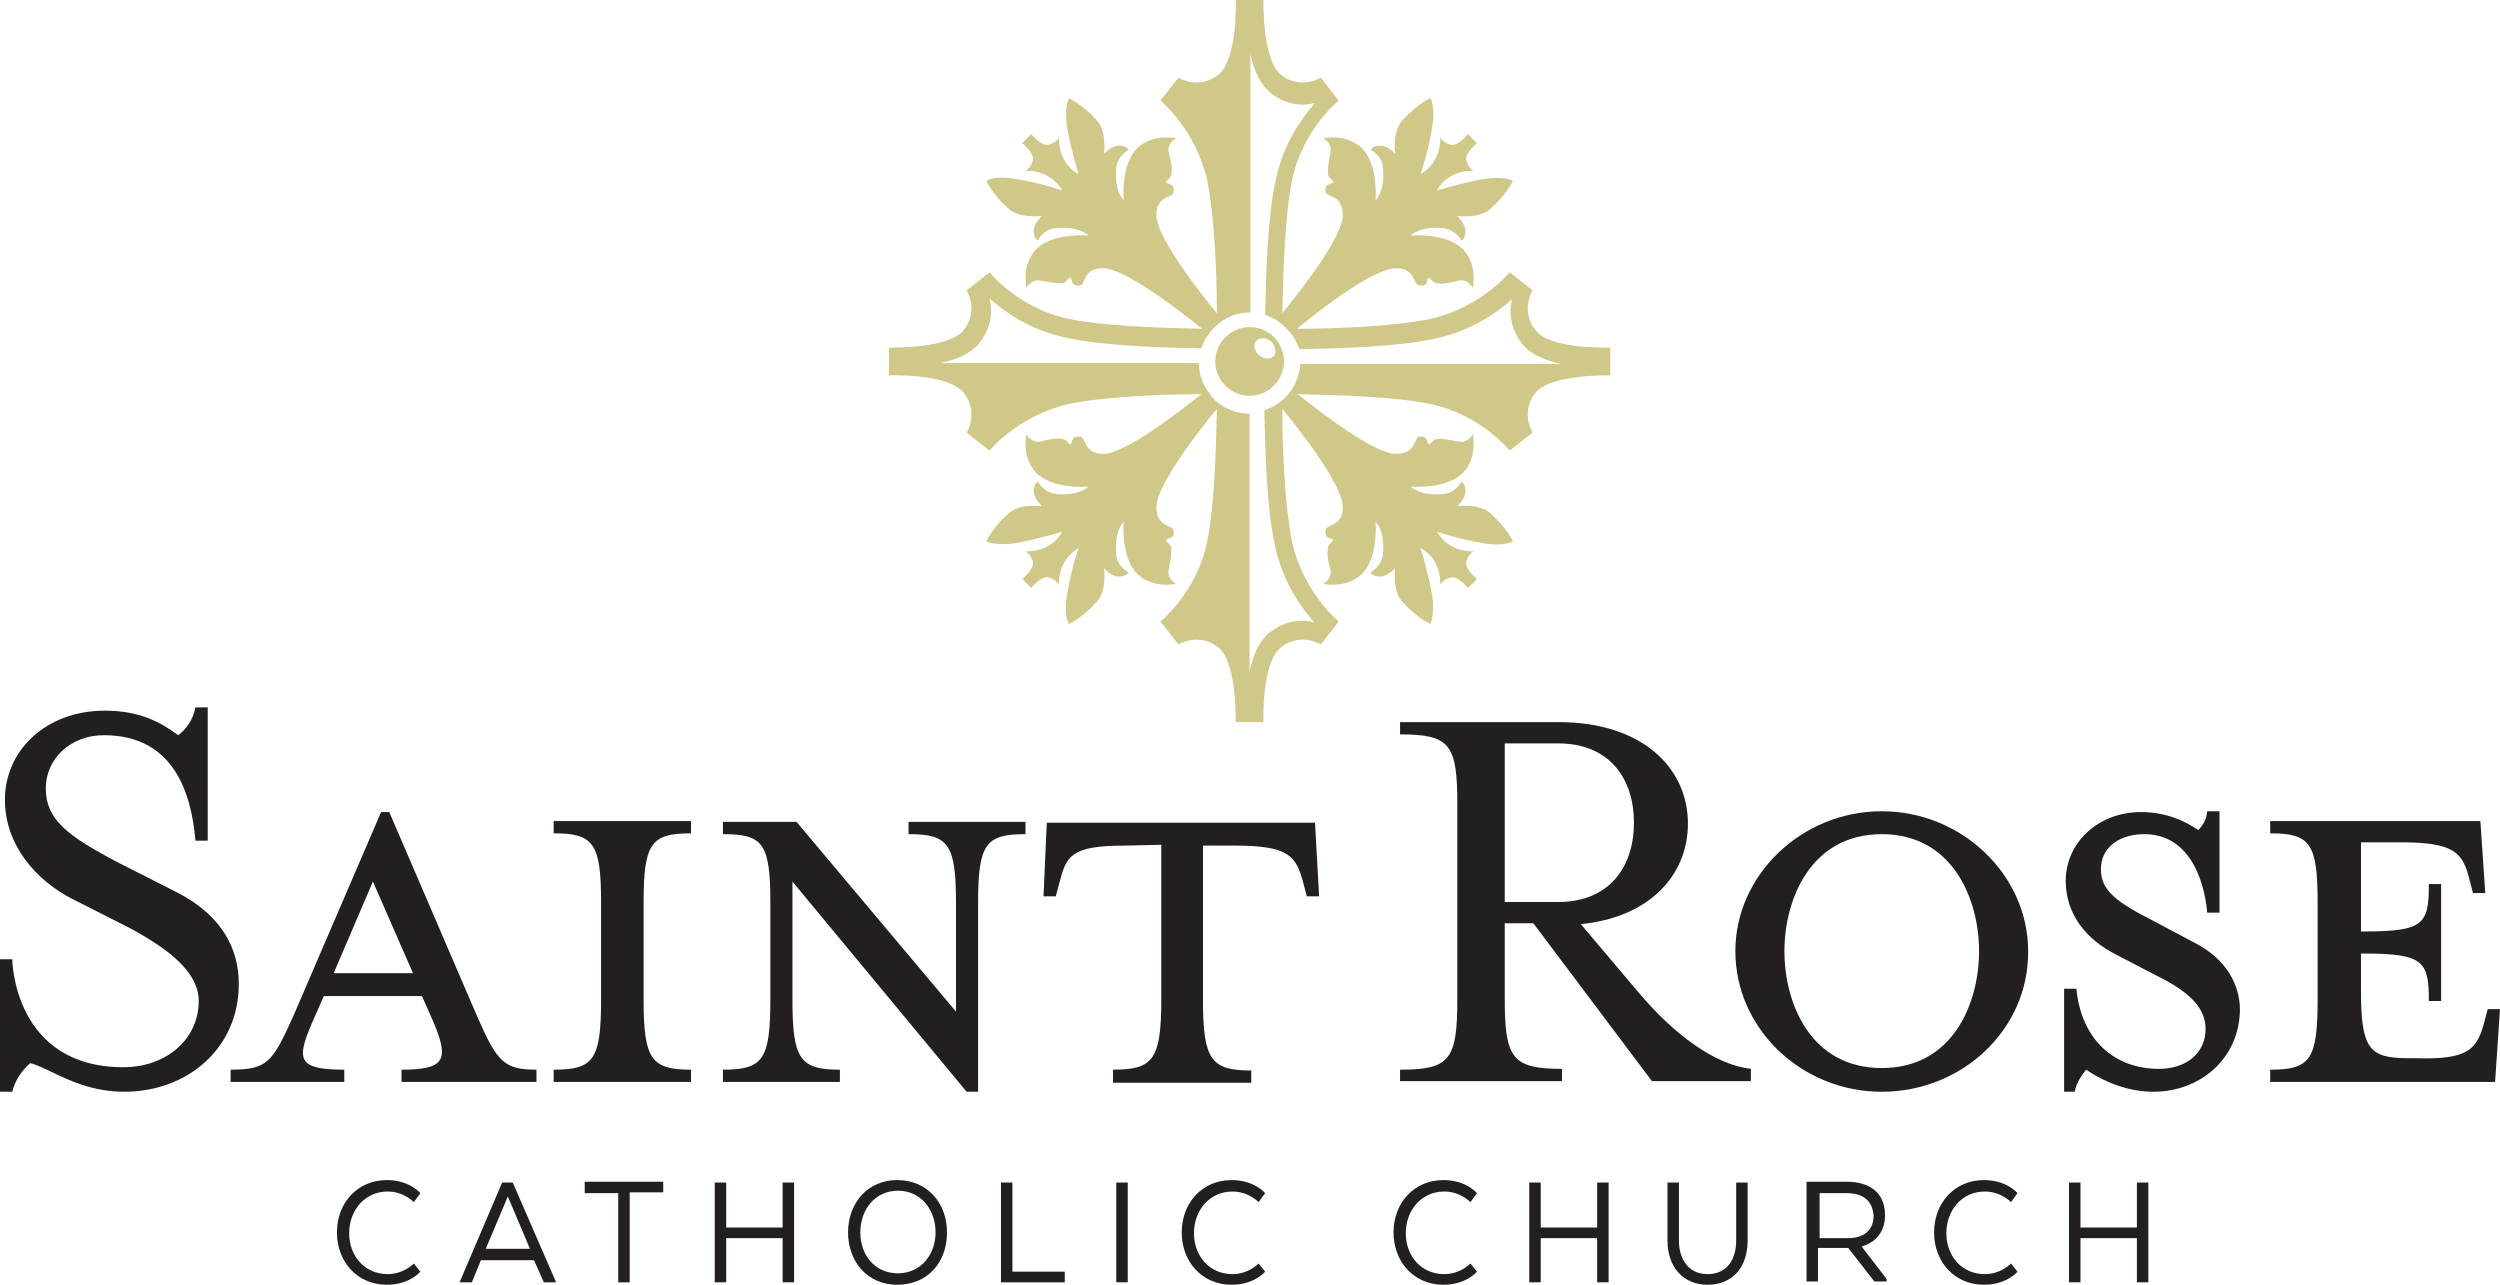 <?xml version="1.0" encoding="utf-8"?>
<!-- Generator: Adobe Illustrator 19.0.0, SVG Export Plug-In . SVG Version: 6.00 Build 0)  -->
<svg version="1.1" id="Layer_1" xmlns="http://www.w3.org/2000/svg" xmlns:xlink="http://www.w3.org/1999/xlink" x="0px" y="0px"
	 width="305.7px" height="157.1px" viewBox="-379 437.1 305.7 157.1" style="enable-background:new -379 437.1 305.7 157.1;"
	 xml:space="preserve">
<style type="text/css">
	.st0{fill:#231F20;}
	.st1{fill:#CFC888;}
</style>
<g>
	<g>
		<path class="st0" d="M-377.5,570.6h-1.5v-16.2h1.5c0,0,0.1,13.2,13.6,13.2c5.2,0,9.2-3.4,9.2-8.1c0-3.4-3.4-6.2-8.4-8.9l-7.1-3.6
			c-4.3-2.2-8.2-6.5-8.2-12.1c0-6.1,5.1-10.9,12.2-10.9c4.3,0,6.8,1.4,9,3c0.9-0.7,1.8-1.8,2.1-3.4h1.5v16.3h-1.5
			c-0.5-5.9-2.7-12.9-11.2-12.9c-4.1,0-7.1,2.9-7.1,6.5c0,3.8,2.6,5.8,8.9,9.1l7.1,3.6c5.7,2.9,7.6,7.1,7.6,11.2
			c0,8-6.4,13.2-14,13.2c-5.6,0-9.1-2.9-11.5-3.5C-376.2,567.9-377.1,569-377.5,570.6z"/>
		<path class="st0" d="M-340.9,562.3c-1.8,4.3-1.8,5.6,4,5.6v1.5h-13.9v-1.5c4.5,0,5.1-0.9,7.6-6.4l10.8-25.1h1l10.8,25.1
			c2.4,5.5,3.3,6.4,7.2,6.4v1.5h-16.5v-1.5c5.3,0,5.8-1.2,4-5.6l-1.5-3.4h-12L-340.9,562.3z M-333.4,544.9l-4.8,11.2h9.7
			L-333.4,544.9z"/>
		<path class="st0" d="M-311.3,569.4v-1.5c4.9,0,5.8-1.2,5.8-8.6v-11.8c0-7.3-0.9-8.5-5.8-8.5v-1.5h16.8v1.5c-4.9,0-5.8,1.2-5.8,8.5
			v11.8c0,7.3,0.9,8.6,5.8,8.6v1.5H-311.3z"/>
		<path class="st0" d="M-290.6,539.1v-1.5h9l19.5,23.2v-13.2c0-7.3-0.9-8.5-5.8-8.5v-1.5h14.3v1.5c-4.9,0-5.8,1.2-5.8,8.5v23h-1.4
			l-21.3-25.7v14.4c0,7.3,0.9,8.6,5.8,8.6v1.5h-14.3v-1.5c4.9,0,5.8-1.2,5.8-8.6v-11.8C-284.8,540.2-285.7,539.1-290.6,539.1z"/>
		<path class="st0" d="M-241.3,540.5c-6.8,0-7.3,1.2-8.2,4.7l-0.4,1.5h-1.5l0.4-9h32.8l0.5,9h-1.5l-0.4-1.5
			c-0.9-3.5-1.8-4.7-8.5-4.7h-3.8v18.9c0,7.3,1,8.6,5.9,8.6v1.5h-16.9v-1.6c4.9,0,5.9-1.2,5.9-8.6v-18.9L-241.3,540.5L-241.3,540.5z
			"/>
		<path class="st0" d="M-178.6,558.5c4.3,5.1,9.3,8.8,13.7,9.3v1.5H-177l-14.5-19.3h-3.5v9.2c0,7.3,0.9,8.6,7,8.6v1.5h-19.8v-1.4
			c6.1,0,7-1.2,7-8.6v-23.9c0-7.3-0.9-8.5-7-8.5v-1.5h19.4c10.2,0,15.8,5.6,15.8,12.4c0,6.4-4.8,11.5-13.1,12.3L-178.6,558.5z
			 M-179.2,537.7c0-5.3-2.9-9.7-9.3-9.7h-6.5v19.4h6.5C-182.2,547.4-179.2,543.1-179.2,537.7z"/>
		<path class="st0" d="M-148.9,570.6c-9.8,0-17.9-7.7-17.9-17.2c0-9.3,8.1-17.1,17.9-17.1s17.9,7.8,17.9,17.1
			C-130.9,562.9-139,570.6-148.9,570.6z M-148.9,539.1c-8.7,0-11.9,8-11.9,14.3c0,6.4,3.2,14.3,11.9,14.3s11.9-7.9,11.9-14.3
			C-137,547.1-140.2,539.1-148.9,539.1z"/>
		<path class="st0" d="M-115.7,570.6c-3.8,0-6.9-1.8-8.2-2.7c-0.4,0.5-1.2,1.5-1.4,2.7h-1.3V558h1.5c0.6,6.2,4.6,9.8,10.1,9.8
			c3.2,0,5.7-1.8,5.7-4.9c0-2.6-2.1-4.6-6-6.5l-5-2.6c-3.5-1.8-6.1-4.8-6.1-9c0-4.6,3.9-8.4,9.2-8.4c3.1,0,5.4,1.1,7,2.2
			c0.4-0.4,1-1.1,1.1-2.3h1.5v12.4h-1.5c-0.4-4.4-2.4-9.6-7.7-9.6c-2.9,0-5.3,1.5-5.3,4.3c0,2.6,1.9,4,6.4,6.3l4.9,2.6
			c4.2,2.1,5.7,5.4,5.7,8.3C-105.2,566.6-110,570.6-115.7,570.6z"/>
		<path class="st0" d="M-75.2,562l0.4-1.5h1.5l-0.6,8.9h-27.5v-1.5c4.9,0,5.8-1.2,5.8-8.6v-11.8c0-7.3-0.9-8.5-5.8-8.5v-1.5h16.2
			h9.5l0.6,8.8h-1.5l-0.4-1.5c-0.8-3.4-1.8-4.7-8.4-4.7h-4.9V551h0.4c7.3,0,7.9-0.9,7.9-5.8h1.5v14.3H-82c0-4.8-0.6-5.8-7.9-5.8
			h-0.4v4.3c0,7.3,0.9,8.5,5.8,8.5h0.9C-77.1,566.7-76.1,565.4-75.2,562z"/>
	</g>
	<g>
		<path class="st0" d="M-327.6,592.6c0,0-1.3,1.6-4.1,1.6c-3.6,0-6.1-2.8-6.1-6.4s2.5-6.4,6.1-6.4c2.8,0,4.1,1.6,4.1,1.6l-0.8,1.1
			c0,0-1.2-1.3-3.2-1.3c-2.8,0-4.7,2.3-4.7,5.1s1.9,5,4.7,5c2,0,3.2-1.3,3.2-1.3L-327.6,592.6z"/>
		<path class="st0" d="M-311,593.9h-1.5l-1.2-2.7h-6.5l-1.1,2.7h-1.5l5.2-12.2h1.3L-311,593.9z M-319.6,589.8h5.4l-2.7-6.4
			L-319.6,589.8z"/>
		<path class="st0" d="M-307.5,581.6h9.6v1.3h-4.1v11h-1.4V583h-4.1V581.6z"/>
		<path class="st0" d="M-281.9,593.9h-1.4v-5.4h-6.9v5.4h-1.4v-12.2h1.4v5.5h6.9v-5.5h1.4V593.9z"/>
		<path class="st0" d="M-275.3,587.8c0-3.6,2.4-6.4,6-6.4c3.7,0,6.1,2.8,6.1,6.4c0,3.6-2.3,6.4-6.1,6.4
			C-272.9,594.2-275.3,591.4-275.3,587.8z M-264.6,587.8c0-2.8-1.8-5.1-4.6-5.1c-2.8,0-4.6,2.3-4.6,5.1c0,2.8,1.8,5,4.6,5
			C-266.4,592.8-264.6,590.5-264.6,587.8z"/>
		<path class="st0" d="M-256.6,593.9v-12.2h1.4v10.9h6.4v1.3H-256.6L-256.6,593.9z"/>
		<path class="st0" d="M-241.1,593.9h-1.4v-12.2h1.4V593.9z"/>
		<path class="st0" d="M-224.3,592.6c0,0-1.3,1.6-4.1,1.6c-3.6,0-6.1-2.8-6.1-6.4s2.5-6.4,6.1-6.4c2.8,0,4.1,1.6,4.1,1.6l-0.8,1.1
			c0,0-1.2-1.3-3.2-1.3c-2.8,0-4.7,2.3-4.7,5.1s1.9,5,4.7,5c2,0,3.2-1.3,3.2-1.3L-224.3,592.6z"/>
		<path class="st0" d="M-198.4,592.6c0,0-1.3,1.6-4.1,1.6c-3.6,0-6.1-2.8-6.1-6.4s2.5-6.4,6.1-6.4c2.8,0,4.1,1.6,4.1,1.6l-0.8,1.1
			c0,0-1.2-1.3-3.2-1.3c-2.8,0-4.7,2.3-4.7,5.1s1.9,5,4.7,5c2,0,3.2-1.3,3.2-1.3L-198.4,592.6z"/>
		<path class="st0" d="M-182.3,593.9h-1.4v-5.4h-6.9v5.4h-1.4v-12.2h1.4v5.5h6.9v-5.5h1.4L-182.3,593.9L-182.3,593.9z"/>
		<path class="st0" d="M-175.1,588.8v-7.1h1.4v7.1c0,2.3,1.2,4.1,3.5,4.1s3.5-1.7,3.5-4.1v-7.1h1.4v7.1c0,3.2-1.8,5.4-4.9,5.4
			C-173.2,594.2-175.1,592-175.1,588.8z"/>
		<path class="st0" d="M-153.2,581.6c2.9,0,4.7,1.4,4.7,4.1c0,2-1.1,3.3-2.8,3.8v0.1l3,3.9v0.3h-1.5l-3.2-4.1h-3.7v4.1h-1.4v-12.2
			L-153.2,581.6L-153.2,581.6z M-153.2,583h-3.3v5.5h3.5c1.8,0,3.1-0.9,3.1-2.7C-150,583.9-151.2,583-153.2,583z"/>
		<path class="st0" d="M-132.3,592.6c0,0-1.3,1.6-4.1,1.6c-3.6,0-6.1-2.8-6.1-6.4s2.5-6.4,6.1-6.4c2.8,0,4.1,1.6,4.1,1.6l-0.8,1.1
			c0,0-1.2-1.3-3.2-1.3c-2.8,0-4.7,2.3-4.7,5.1s1.9,5,4.7,5c2,0,3.2-1.3,3.2-1.3L-132.3,592.6z"/>
		<path class="st0" d="M-116.3,593.9h-1.4v-5.4h-6.9v5.4h-1.4v-12.2h1.4v5.5h6.9v-5.5h1.4L-116.3,593.9L-116.3,593.9z"/>
	</g>
</g>
<g>
	<g>
		<path class="st1" d="M-191.3,477.4c-1.8-2.4-0.3-4.8-0.3-4.8l-2.8-2.2c0,0-3.5,4.3-9.7,5.7c-4.4,0.9-11.4,1.2-16.3,1.2
			c2.9-2.4,9.4-7.4,12.1-7.4c2.4,0,2.1,2,2.8,2.1c0.9,0.1,0.9-0.2,1.1-0.8c0.2-0.5,0.4,0.4,1,0.5c0.8,0.2,1.7,0,2.8-0.3
			c1.1-0.2,1.7,0.9,1.7,0.9s0.8-3.7-2.1-5.4c-2.2-1.3-5.5-1-5.5-1s1.1-1.2,4-0.9c1.5,0.2,2.2,1.5,2.2,1.5s0.5-0.2,0.5-1.2
			c0-0.8-1-1.8-1-1.8s2.7,0.4,4.1-0.9c2-1.8,2.7-3.4,2.7-3.4s-1.1-0.6-3.7-0.2c-3.1,0.6-5.6,1.4-5.6,1.4c1.5-2.7,4.5-2.4,4.5-2.4
			s-0.7-0.4-0.9-1.3c-0.2-0.9,1.3-2.1,1.3-2.1l-0.4-0.4l0,0l-0.7-0.7c0,0-1.2,1.5-2.1,1.3c-0.9-0.2-1.3-0.9-1.3-0.9s0.3,2.9-2.4,4.5
			c0,0,0.9-2.5,1.4-5.6c0.5-2.6-0.2-3.7-0.2-3.7s-1.6,0.7-3.4,2.7c-1.3,1.4-0.9,4.1-0.9,4.1s-0.9-1-1.8-1c-1,0-1.2,0.5-1.2,0.5
			s1.4,0.7,1.5,2.2c0.3,2.9-0.9,4-0.9,4s0.3-3.3-1-5.5c-1.7-2.9-5.4-2.1-5.4-2.1s1.1,0.6,0.9,1.7c-0.2,1.1-0.4,2-0.3,2.8
			c0.1,0.5,1,0.8,0.5,1c-0.6,0.2-0.9,0.2-0.8,1.1c0.1,0.6,2.1,0.3,2.1,2.8c0,2.6-5,9.1-7.4,12c0.1-4.9,0.3-11.9,1.2-16.3
			c1.3-6.2,5.7-9.7,5.7-9.7l-2.2-2.8c0,0-2.4,1.5-4.8-0.3c-2.4-1.8-2.2-9.2-2.2-9.2h-1.7h-1.7c0,0,0.3,7.3-2.2,9.2
			c-2.4,1.8-4.8,0.3-4.8,0.3l-2.2,2.8c0,0,4.3,3.5,5.7,9.7c0.9,4.4,1.2,11.3,1.2,16.3c-2.4-2.9-7.4-9.4-7.4-12c0-2.4,2-2.1,2.1-2.8
			c0.1-0.9-0.2-0.9-0.8-1.1c-0.5-0.2,0.4-0.4,0.5-1c0.2-0.8,0-1.7-0.3-2.8c-0.2-1.1,0.9-1.7,0.9-1.7s-3.7-0.8-5.4,2.1
			c-1.3,2.2-1,5.5-1,5.5s-1.2-1.1-0.9-4c0.2-1.5,1.5-2.2,1.5-2.2s-0.2-0.5-1.2-0.5c-0.8,0-1.8,1-1.8,1s0.4-2.7-0.9-4.1
			c-1.8-2-3.4-2.7-3.4-2.7s-0.6,1.1-0.2,3.7c0.6,3.1,1.4,5.6,1.4,5.6c-2.7-1.5-2.4-4.5-2.4-4.5s-0.4,0.7-1.3,0.9
			c-0.9,0.2-2.1-1.3-2.1-1.3l-0.7,0.7l0,0l-0.4,0.4c0,0,1.5,1.2,1.3,2.1s-0.9,1.3-0.9,1.3s2.9-0.3,4.5,2.4c0,0-2.5-0.9-5.6-1.4
			c-2.6-0.5-3.7,0.2-3.7,0.2s0.7,1.6,2.7,3.4c1.4,1.3,4.1,0.9,4.1,0.9s-1,0.9-1,1.8c0,1,0.5,1.2,0.5,1.2s0.7-1.4,2.2-1.5
			c2.9-0.3,4,0.9,4,0.9s-3.3-0.3-5.5,1c-2.9,1.7-2.1,5.4-2.1,5.4s0.6-1.1,1.7-0.9c1.1,0.2,2,0.4,2.8,0.3c0.5-0.1,0.8-1,1-0.5
			c0.2,0.6,0.2,0.9,1.1,0.8c0.6-0.1,0.3-2.1,2.8-2.1c2.6,0,9.1,5,12.1,7.4c-4.9-0.1-11.9-0.3-16.3-1.2c-6.2-1.3-9.7-5.7-9.7-5.7
			l-2.8,2.2c0,0,1.5,2.4-0.3,4.8c-1.8,2.4-9.2,2.2-9.2,2.2v1.7v1.7c0,0,7.3-0.3,9.2,2.2c1.8,2.4,0.3,4.8,0.3,4.8l2.8,2.2
			c0,0,3.5-4.3,9.7-5.7c4.3-0.9,11.3-1.2,16.2-1.2c-3,2.4-9.4,7.3-12,7.3c-2.4,0-2.1-2-2.8-2.1c-0.9-0.1-0.9,0.2-1.1,0.8
			c-0.2,0.5-0.4-0.4-1-0.5c-0.8-0.2-1.7,0-2.8,0.3c-1.1,0.2-1.7-0.9-1.7-0.9s-0.8,3.7,2.1,5.4c2.2,1.3,5.5,1,5.5,1s-1.1,1.2-4,0.9
			c-1.5-0.2-2.2-1.5-2.2-1.5s-0.5,0.2-0.5,1.2c0,0.8,1,1.8,1,1.8s-2.7-0.4-4.1,0.9c-2,1.8-2.7,3.4-2.7,3.4s1.1,0.6,3.7,0.2
			c3.1-0.6,5.6-1.4,5.6-1.4c-1.5,2.7-4.5,2.4-4.5,2.4s0.7,0.4,0.9,1.3s-1.3,2.1-1.3,2.1l0.4,0.4l0,0l0.7,0.7c0,0,1.2-1.5,2.1-1.3
			c0.9,0.2,1.3,0.9,1.3,0.9s-0.3-2.9,2.4-4.5c0,0-0.9,2.5-1.4,5.6c-0.5,2.6,0.2,3.7,0.2,3.7s1.6-0.7,3.4-2.7
			c1.3-1.4,0.9-4.1,0.9-4.1s0.9,1,1.8,1c1,0,1.2-0.5,1.2-0.5s-1.4-0.7-1.5-2.2c-0.3-2.9,0.9-4,0.9-4s-0.3,3.3,1,5.5
			c1.7,2.9,5.4,2.1,5.4,2.1s-1.1-0.6-0.9-1.7s0.4-2,0.3-2.8c-0.1-0.5-1-0.8-0.5-1c0.6-0.2,0.9-0.2,0.8-1.1c-0.1-0.6-2.1-0.3-2.1-2.8
			c0-2.6,5-9.1,7.4-12c-0.1,4.9-0.3,12-1.2,16.3c-1.3,6.2-5.7,9.7-5.7,9.7l2.2,2.8c0,0,2.4-1.5,4.8,0.3s2.2,9.2,2.2,9.2h1.7h1.7
			c0,0-0.3-7.3,2.2-9.2c2.4-1.8,4.8-0.3,4.8-0.3l2.2-2.8c0,0-4.3-3.5-5.7-9.7c-0.9-4.4-1.2-11.4-1.2-16.3c2.4,2.9,7.4,9.4,7.4,12
			c0,2.4-2,2.1-2.1,2.8c-0.1,0.9,0.2,0.9,0.8,1.1c0.5,0.2-0.4,0.4-0.5,1c-0.2,0.8,0,1.7,0.3,2.8c0.2,1.1-0.9,1.7-0.9,1.7
			s3.7,0.8,5.4-2.1c1.3-2.2,1-5.5,1-5.5s1.2,1.1,0.9,4c-0.2,1.5-1.5,2.2-1.5,2.2s0.2,0.5,1.2,0.5c0.8,0,1.8-1,1.8-1
			s-0.4,2.7,0.9,4.1c1.8,2,3.4,2.7,3.4,2.7s0.6-1.1,0.2-3.7c-0.6-3.1-1.4-5.6-1.4-5.6c2.7,1.5,2.4,4.5,2.4,4.5s0.4-0.7,1.3-0.9
			c0.9-0.2,2.1,1.3,2.1,1.3l0.7-0.7l0,0l0.4-0.4c0,0-1.5-1.2-1.3-2.1s0.9-1.3,0.9-1.3s-2.9,0.3-4.5-2.4c0,0,2.5,0.9,5.6,1.4
			c2.6,0.5,3.7-0.2,3.7-0.2s-0.7-1.6-2.7-3.4c-1.4-1.3-4.1-0.9-4.1-0.9s1-0.9,1-1.8c0-1-0.5-1.2-0.5-1.2s-0.7,1.4-2.2,1.5
			c-2.9,0.3-4-0.9-4-0.9s3.3,0.3,5.5-1c2.9-1.7,2.1-5.4,2.1-5.4s-0.6,1.1-1.7,0.9s-2-0.4-2.8-0.3c-0.5,0.1-0.8,1-1,0.5
			c-0.2-0.6-0.2-0.9-1.1-0.8c-0.6,0.1-0.3,2.1-2.8,2.1c-2.6,0-9-4.9-12-7.3c4.9,0.1,11.9,0.3,16.2,1.2c6.2,1.3,9.7,5.7,9.7,5.7
			l2.8-2.2c0,0-1.5-2.4,0.3-4.8s9.2-2.2,9.2-2.2v-1.7v-1.7C-182.2,479.6-189.5,479.9-191.3,477.4z M-220,481.3
			c0,1.4-0.5,2.7-1.3,3.8c-0.3,0.4-0.7,0.8-1.1,1.1c-0.6,0.5-1.3,0.8-2,1.1c0.1,5,0.3,12,1.3,16.5c0.9,4.4,3.3,7.7,4.8,9.4
			c-0.4-0.1-0.9-0.2-1.5-0.2c-1.4,0-2.7,0.5-3.9,1.4c-1.2,0.9-2,2.5-2.5,4.8v-31.5l0,0c-1.4,0-2.7-0.5-3.8-1.3
			c-0.4-0.3-0.8-0.7-1.1-1.2c-0.8-1-1.3-2.3-1.3-3.7H-264c2.3-0.5,3.8-1.3,4.8-2.5c0.9-1.2,1.4-2.5,1.4-3.9c0-0.5-0.1-1-0.2-1.5
			c1.8,1.6,5,3.9,9.4,4.8c4.5,1,11.5,1.2,16.5,1.3c0.2-0.7,0.6-1.4,1.1-2c0.3-0.4,0.7-0.8,1.1-1.1c1-0.8,2.3-1.3,3.8-1.3l0,0v-31.6
			c0.5,2.3,1.3,3.8,2.5,4.8c1.2,0.9,2.5,1.4,3.9,1.4c0.5,0,1-0.1,1.5-0.2c-1.6,1.8-3.9,5-4.8,9.4c-1,4.5-1.2,11.5-1.3,16.5
			c0.7,0.2,1.4,0.6,2,1.1c0.4,0.3,0.7,0.7,1.1,1.1c0.5,0.6,0.8,1.3,1.1,2c5-0.1,12.1-0.3,16.6-1.3c4.4-0.9,7.7-3.3,9.4-4.8
			c-0.1,0.4-0.2,0.9-0.2,1.5c0,1.4,0.5,2.7,1.4,3.9c0.9,1.2,2.5,2,4.8,2.5H-220V481.3z"/>
	</g>
	<g>
		<path class="st1" d="M-226.2,477.1c-2.3,0-4.2,1.9-4.2,4.2c0,2.3,1.9,4.2,4.2,4.2s4.2-1.9,4.2-4.2S-223.8,477.1-226.2,477.1z
			 M-223.3,480.7c-0.4,0.4-1.2,0.3-1.8-0.2c-0.6-0.6-0.7-1.4-0.2-1.8s1.2-0.3,1.8,0.2C-223,479.5-222.9,480.3-223.3,480.7z"/>
	</g>
</g>
</svg>
